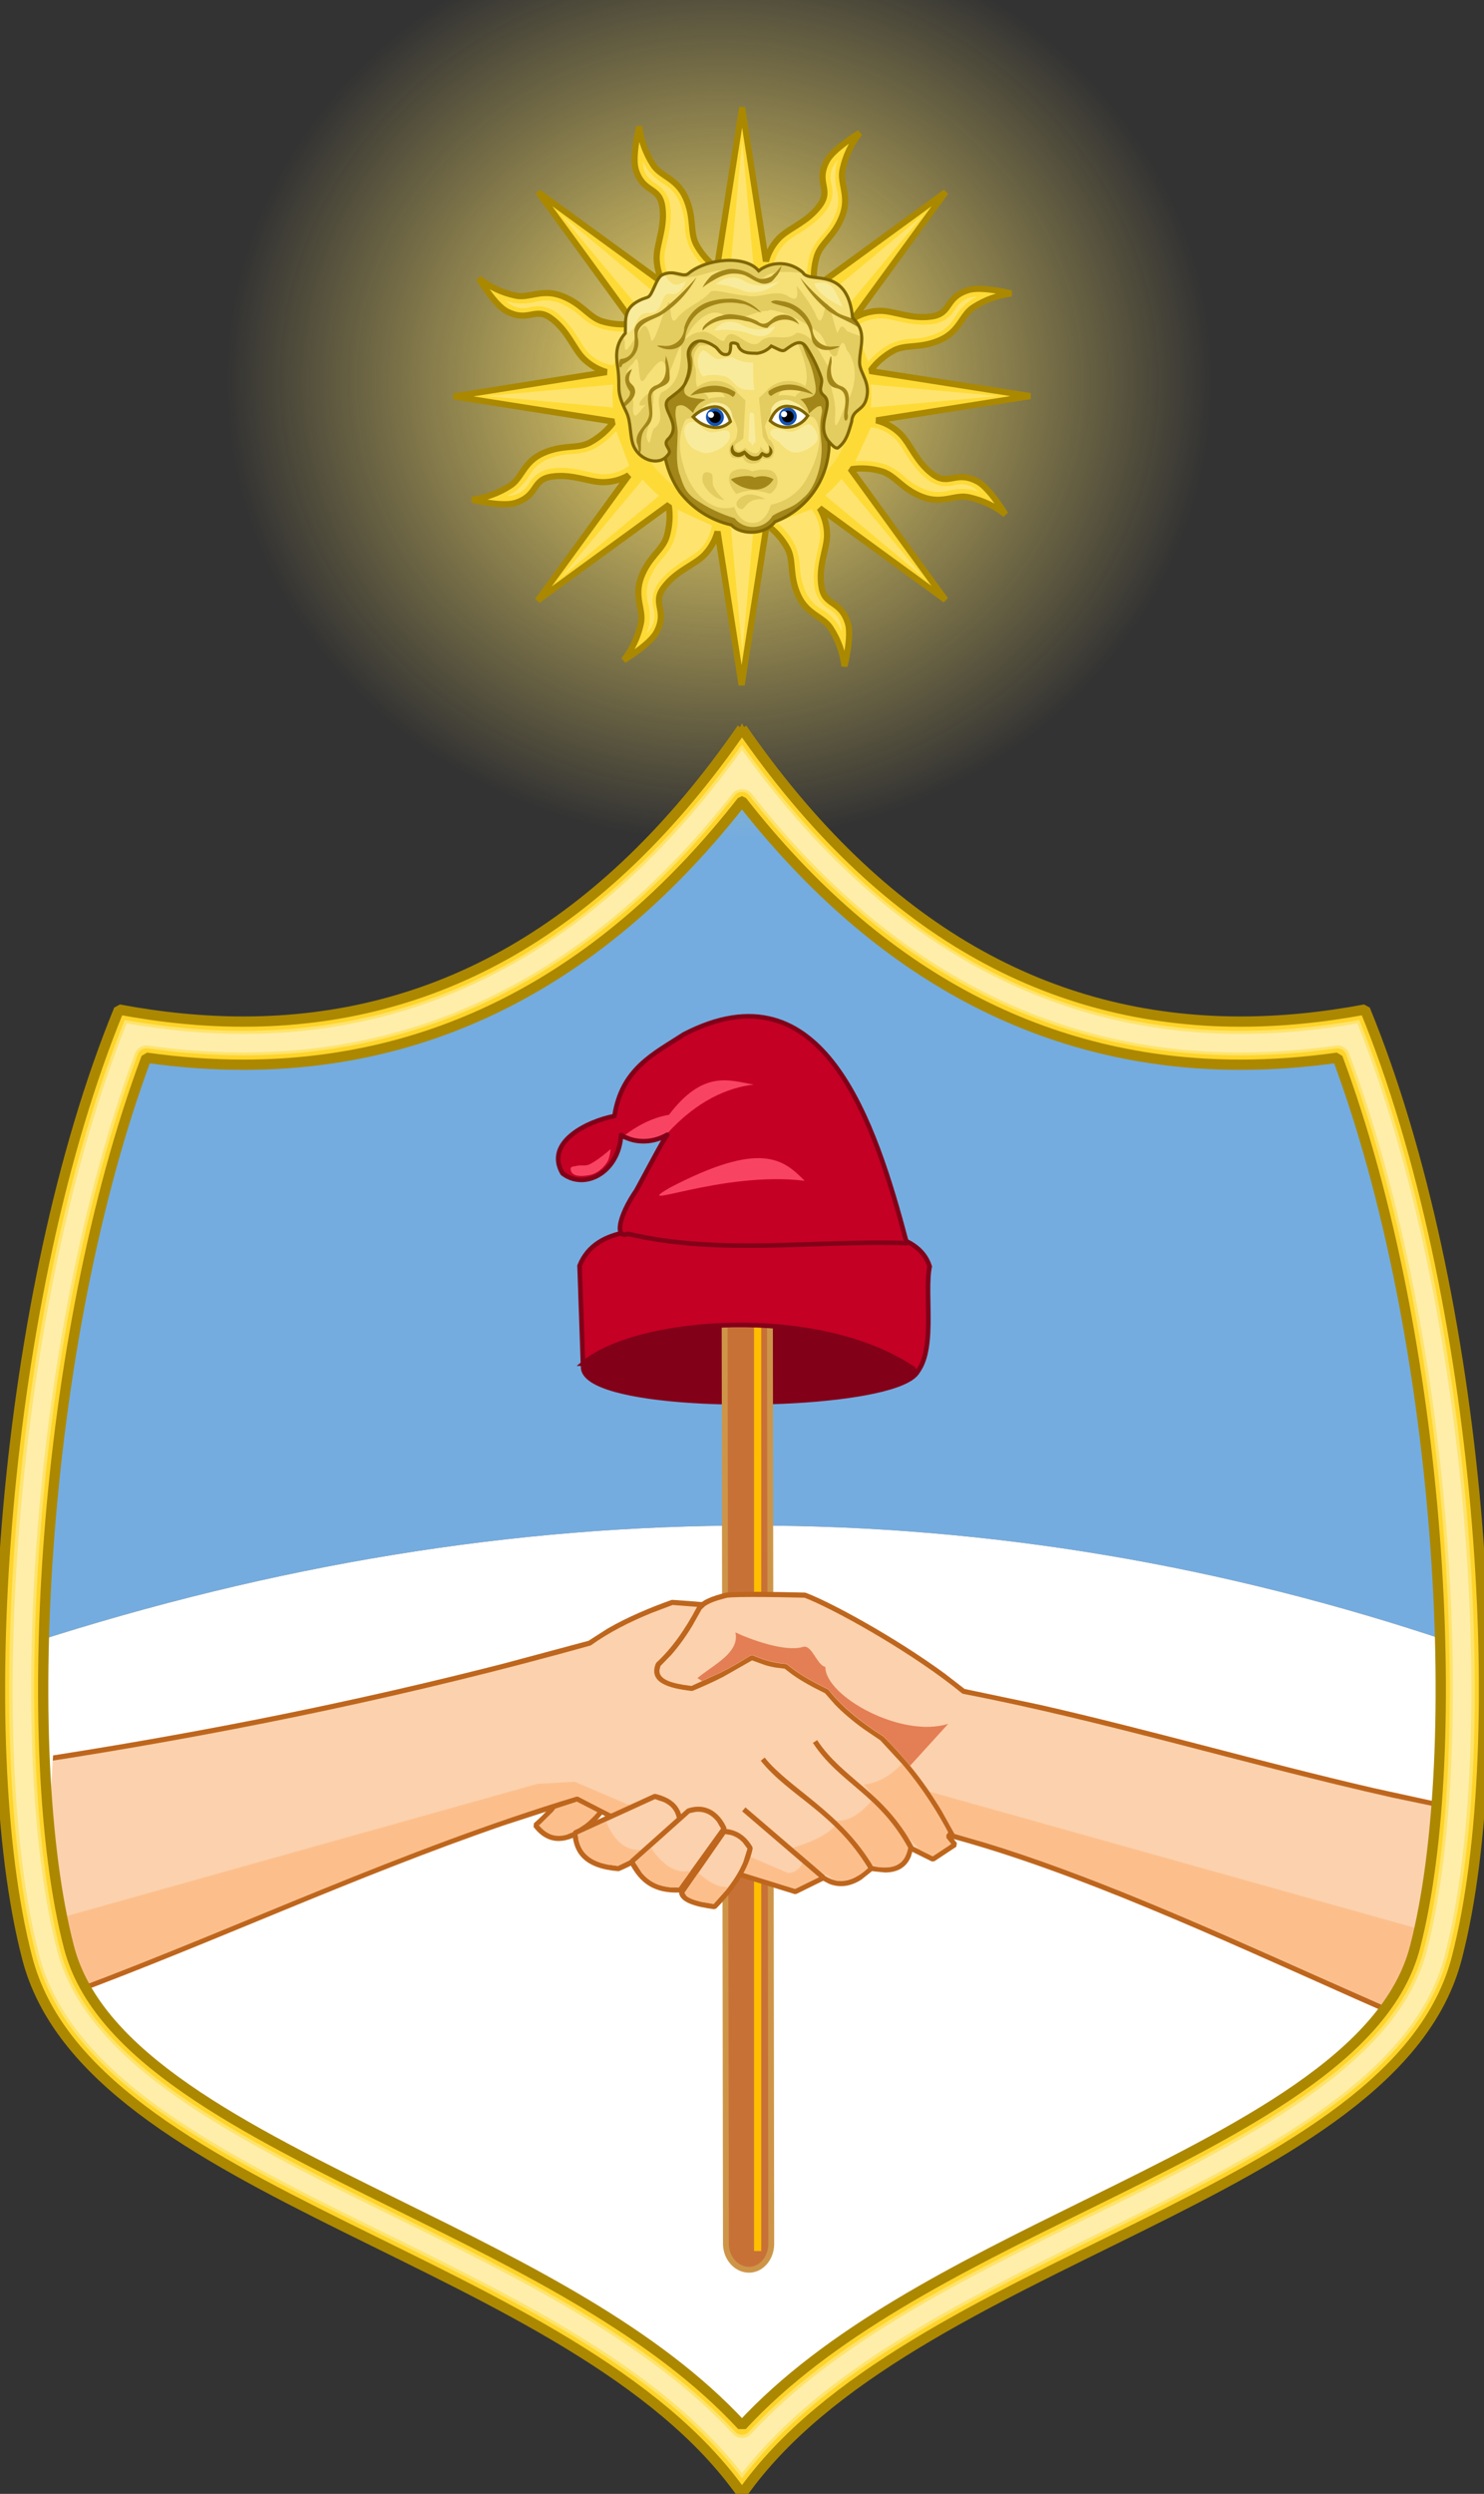 <?xml version="1.0" encoding="UTF-8"?>
<svg id="svg2" xmlns="http://www.w3.org/2000/svg" xmlns:xlink="http://www.w3.org/1999/xlink" viewBox="0 0 240.96 404.7">
  <rect x="0" y="0" width="240.96" height="404.7" fill="#333333" stroke="none"/>
  <defs>
    <style>
      .cls-1 {
        stroke: #1353b4;
      }

      .cls-1, .cls-2, .cls-3, .cls-4 {
        stroke-width: .5px;
      }

      .cls-1, .cls-2, .cls-5, .cls-6, .cls-7, .cls-8, .cls-9, .cls-10, .cls-11, .cls-12, .cls-13, .cls-14, .cls-15 {
        fill-rule: evenodd;
      }

      .cls-16, .cls-17, .cls-3, .cls-18, .cls-19, .cls-20 {
        fill: none;
      }

      .cls-2, .cls-21, .cls-11 {
        fill: #fff;
      }

      .cls-2, .cls-3, .cls-4 {
        stroke: #806600;
      }

      .cls-2, .cls-4, .cls-22 {
        stroke-miterlimit: 10;
      }

      .cls-17 {
        stroke-linejoin: round;
      }

      .cls-17, .cls-23, .cls-22 {
        stroke: #820018;
      }

      .cls-17, .cls-19 {
        stroke-linecap: round;
      }

      .cls-17, .cls-22 {
        stroke-width: .75px;
      }

      .cls-24, .cls-6 {
        fill: #f6e078;
      }

      .cls-25, .cls-5 {
        fill: #f8ec9c;
      }

      .cls-26 {
        fill: #f84462;
      }

      .cls-27 {
        fill: #fee676;
      }

      .cls-28 {
        fill: #fee05b;
      }

      .cls-29 {
        fill: #fee46e;
      }

      .cls-30 {
        fill: #fea;
      }

      .cls-31 {
        fill: #feea8a;
      }

      .cls-32, .cls-33 {
        fill: #feda36;
      }

      .cls-34 {
        fill: #806600;
      }

      .cls-35, .cls-22 {
        fill: #c50025;
      }

      .cls-36 {
        fill: #c87137;
      }

      .cls-37 {
        fill: #8a5b29;
      }

      .cls-38 {
        fill: #74acdf;
      }

      .cls-39 {
        fill: #ffd42a;
        stroke: #ac8800;
        stroke-width: 1.67px;
      }

      .cls-39, .cls-23 {
        stroke-miterlimit: 1;
      }

      .cls-23 {
        fill: #820018;
      }

      .cls-4, .cls-8 {
        fill: #a3861a;
      }

      .cls-18 {
        stroke: #ffbf00;
        stroke-width: 1.16px;
      }

      .cls-18, .cls-19 {
        stroke-linejoin: bevel;
      }

      .cls-33 {
        stroke: #a80;
      }

      .cls-19 {
        stroke: #ce9548;
        stroke-width: .95px;
      }

      .cls-7 {
        fill: #f4a977;
      }

      .cls-9 {
        fill: #be661d;
      }

      .cls-10 {
        fill: #e3cc60;
      }

      .cls-12 {
        fill: #ffddc3;
      }

      .cls-13 {
        fill: #e47e55;
      }

      .cls-14 {
        fill: #fcbf8c;
      }

      .cls-15 {
        fill: #fcd1ad;
      }

      .cls-40 {
        fill: url(#Degradado_sin_nombre_3);
      }

      .cls-20 {
        clip-path: url(#clippath);
      }
    </style>
    <clipPath id="clippath">
      <path class="cls-16" d="m235.9,266.64c-.77-31.84-6.45-69.04-17.35-97.3-3.69.37-7.33.56-10.88.56-.15,0-.29,0-.43,0-2.28.15-4.54.25-6.76.25-31.31,0-58.22-14.97-80-44.51-21.78,29.54-48.68,44.51-80,44.51-2.22,0-4.48-.1-6.76-.25-.14,0-.29,0-.43,0-3.55,0-7.19-.19-10.88-.56-10.91,28.28-16.59,65.51-17.35,97.36-.47,19.52.9,37.02,4.05,49.18,4.9,19.2,29.14,31.14,54.79,43.77,21.29,10.48,43.27,21.31,56.57,37.44,13.3-16.13,35.29-26.96,56.57-37.44,25.66-12.63,49.89-24.57,54.79-43.76,3.15-12.18,4.52-29.7,4.05-49.25Z"/>
    </clipPath>
    <radialGradient id="Degradado_sin_nombre_3" data-name="Degradado sin nombre 3" cx="764.54" cy="-1129.32" fx="764.54" fy="-1129.32" r="109.6" gradientTransform="translate(-441.34 -706.09) scale(.73 -.68)" gradientUnits="userSpaceOnUse">
      <stop offset="0" stop-color="#fee46e"/>
      <stop offset="1" stop-color="#fee46e" stop-opacity="0"/>
    </radialGradient>
  </defs>
  <g>
    <path class="cls-38" d="m235.89,266.57c-.77-31.84-6.45-69.04-17.35-97.3-3.69.37-7.33.56-10.88.56-.15,0-.29,0-.43,0-2.28.15-4.54.25-6.76.25-31.31,0-58.22-14.97-80-44.51-21.78,29.54-48.68,44.51-80,44.51-2.22,0-4.48-.1-6.76-.25-.14,0-.29,0-.43,0-3.55,0-7.19-.19-10.88-.56-10.91,28.28-16.59,65.51-17.35,97.36,79.1-25.53,156.02-25.29,230.84-.06Z"/>
    <path class="cls-21" d="m231.84,315.82c3.15-12.18,4.52-29.7,4.05-49.25-74.81-25.24-151.74-25.47-230.84.06-.47,19.52.9,37.02,4.05,49.18,4.9,19.2,29.14,31.14,54.79,43.77,21.29,10.48,43.27,21.31,56.57,37.44,13.3-16.13,35.29-26.96,56.57-37.44,25.66-12.63,49.89-24.57,54.79-43.76Z"/>
  </g>
  <g>
    <path id="path41479" class="cls-23" d="m135.92,214.83c-9.76-1.39-19.93-2.02-31.34.25-45.36,17.75,84.95,15.24,31.34-.25Z"/>
    <g>
      <g>
        <path class="cls-36" d="m117.64,202.67l.23,161.45c0,2.34,1.75,4.21,3.74,4.21s3.62-1.87,3.62-4.21l-.23-161.45h-7.36Zm0,0h0Z"/>
        <path class="cls-19" d="m117.64,202.67l.23,161.45c0,2.34,1.75,4.21,3.74,4.21s3.62-1.87,3.62-4.21l-.23-161.45m-7.36,0h0Z"/>
      </g>
      <line class="cls-18" x1="123.02" y1="206.79" x2="123.02" y2="365.29"/>
      <path class="cls-37" d="m118.69,202.55l.12,7.59s2.57-1.99,5.14,0l.35-7.48-5.61-.12Zm0,0h0Z"/>
    </g>
    <g>
      <path id="path41505" class="cls-22" d="m94.66,221.29l-.55-15.9c1.38-3.4,4.26-4.78,7.43-5.41,13.35-2.4,27.66-2.02,42.53.38,3.17.75,5.92,2.14,6.88,5.16-.96,4.41,1.24,14.48-2.62,17.75,0-.25.13-.88,0-1.13-15.42-10.45-44.87-8.27-53.67-.85Z"/>
      <path id="path41497" class="cls-35" d="m99.67,181.15c.41,1.13-.28,2.4,1.92,3.27,3.85.75,4.68-.12,6.88-.75-.96,1.26-3.03,5.29-5.23,9.32-3.03,4.41-3.45,7.93-1.38,7.05,15,3.53,30.14,1.01,45.28,1.51-5.23-19.77-13.63-45.58-36.2-33.87-4.82,3.15-10.18,5.54-11.29,13.47h0Z"/>
      <g>
        <path id="path41503" class="cls-35" d="m100.64,180.78l.13,3.27c-.41,6.05-5.92,8.94-9.5,6.17-3.17-5.41,5.09-8.94,9.35-9.44h0Z"/>
        <g>
          <path id="path41499" class="cls-26" d="m101.32,184.31c1.92,1.01,4.68,1.01,7.02-.38,4.82-5.29,9.77-7.43,14.04-7.93-3.85-.63-8.12-2.52-13.76,4.91-2.34.38-4.82,1.51-7.3,3.4h0Z"/>
          <path id="path41501" class="cls-26" d="m108.75,192.74c-6.88,4.03,8.39-2.77,21.89-1.13-3.45-3.53-7.16-6.55-21.89,1.13Z"/>
          <path id="path1794" class="cls-26" d="m99.16,186.46s-2.31,2.07-3.63,2.56c-.61.23-1.27,0-1.88.17-.35.11-1.03.04-1,.51.08,1.41,2.08,1.18,3.15.97,1.09-.21,2.15-1.05,2.84-2.17.35-.56.52-2.05.52-2.05h0Z"/>
        </g>
      </g>
      <path class="cls-17" d="m111.02,167.87c-4.76,3.11-10.07,5.5-11.24,13.24-4.42.85-11.39,4.25-8.44,9.3,3.58,2.77,9.09-.12,9.5-6.17v-.06c.21.15.48.3.83.44h.03c1.89.86,4.45.8,6.65-.48-1.03,1.5-2.96,5.27-5.02,9.03-3.03,4.41-3.45,7.93-1.38,7.05,15,3.53,30.14,1.01,45.28,1.51-5.23-19.77-13.63-45.58-36.2-33.87h0Z"/>
    </g>
  </g>
  <g class="cls-20">
    <g id="Group_3" data-name="Group 3">
      <g id="Group_4" data-name="Group 4">
        <path id="path3235" class="cls-14" d="m86.96,296.19c1.92-1.69,3.44-3.4,4.52-5.1l8.12-.27c-1.39,2.8-3.33,5.2-6.37,6.88-2.75,1.28-4.71.51-6.26-1.51Z"/>
        <path id="path3237" class="cls-9" d="m86.64,296.44l.05-.56c1.9-1.67,3.39-3.36,4.44-5.01l.33-.19,8.12-.27.38.6c-1.42,2.86-3.42,5.33-6.57,7.07-2.95,1.38-5.11.53-6.77-1.63Zm5.49,1.24l.91-.35,2.01-1.34c1.23-.98,2.22-2.12,3.05-3.37l.77-1.35-7.19.24-1.84,2.42-2.3,2.28-.25-.26c1.27,1.65,2.77,2.39,4.84,1.75Z"/>
        <g id="Group_5" data-name="Group 5">
          <path id="path3240" class="cls-15" d="m8.2,296.87c0-2.51.05-5,.15-7.48l.24-4.11,4.49-.69c27.54-4.45,54.95-10.19,82.64-17.93,3.98-2.84,8.6-4.9,13.42-6.61,6.88.44,13.14,1.18,19.21,2.09l27.95,32.84-2.33,3.03,1.08,1.35-3.57,2.36-3.61-1.79c-.67,3.5-3.23,3.92-6.4,3.3-2.4,2.3-5,3.33-7.8,1.53l-4.55,2.23-9.37-2.91c-9.17-3.61-17.73-7.78-26.06-12.14-28.17,8.53-54.4,21.05-81.12,31.07l-2.41.86-.67-4.85c-.86-7.22-1.3-14.62-1.3-22.15Z"/>
          <path id="path3242" class="cls-9" d="m10.12,323.45l2.3-.83c26.67-10,53.04-22.57,81.17-31.09l.31.03c6.24,3.26,12.6,6.42,19.26,9.32l6.74,2.79,9.19,2.85,4.4-2.15.41.02c2.56,1.66,4.95.77,7.29-1.48l.36-.11c3.11.6,5.32.17,5.91-2.97l.59-.29,3.4,1.68,3-1.98-.79-.99v-.51s2.12-2.77,2.12-2.77l-27.63-32.46-9.14-1.2c-1.59-.18-3.2-.34-4.85-.48l-4.95-.38-3.48,1.32c-3.5,1.43-6.81,3.1-9.76,5.21l-.13.06c-28.28,7.9-56.28,13.72-84.41,18.22l-2.86.44.05-.84.96-.15c24.09-3.8,48.08-8.57,72.22-14.76l13.76-3.69,3.06-1.96c3.24-1.87,6.77-3.36,10.39-4.66l.16-.02c6.89.44,13.17,1.18,19.25,2.09l.25.14,27.95,32.84v.52s-2.12,2.78-2.12,2.78l.87,1.09-.09.6-3.57,2.36-.41.03-3.17-1.57-.23.78c-.78,1.9-2.33,2.56-4.18,2.58l-2.13-.22-1.74,1.39c-1.64,1.03-3.41,1.41-5.27.65l-.91-.48-4.36,2.14-.3.02-9.39-2.92c-6.9-2.71-13.45-5.74-19.81-8.93l-6.14-3.15-11.81,3.83c-24.21,8.34-47.09,19-70.54,27.71l-1.08.39-.12-.85Z"/>
          <path id="path3244" class="cls-14" d="m8.77,311.51l78.52-22.04,6.04-.33,34.62,14.8c.84.03,1.96-.51,2.43-1.83.87.73,1.6,1.29,2.08,1.89l.39.69-3.75,1.84-9.19-2.85-6.74-2.79c-6.66-2.89-13.02-6.05-19.26-9.32l-.31-.03c-28.13,8.51-54.5,21.08-81.17,31.09l-2.3.83-.62-4.44c-.29-2.41-.53-4.83-.72-7.28v-.23Z"/>
          <path id="path3246" class="cls-14" d="m136.38,305.23l-.59-.04h-.04s-1.77-1.02-1.77-1.02c-1.95-1.25-3.83-2.87-5.23-4.31,2.5-.77,5.26-1.86,6.98-3.64,1.67,1.67,3.13,3.6,4.24,5.4l.9,1.58-.57.5c-.29.24-.59.45-.89.63h-.03s-.95.45-.95.45c-.42.15-.84.27-1.26.35l-.81.09Z"/>
          <path id="path3248" class="cls-14" d="m142.68,303l-.54-.08-.51-.32c-2.25-1.72-4.56-5.47-6.13-7.19,2.13.31,4.22-1.01,6.37-3.57,1.67,1.64,3.66,4.63,5.03,6.95l.6,1.04-.05.02c-.52,2.75-2.28,3.43-4.79,3.15Z"/>
          <path id="path3250" class="cls-14" d="m151.45,301.24l-1.91-.94-.41-.37c-2.97-2.84-7.37-8.75-8.88-10.32,2.5-.29,4.58-1.65,6.4-3.6,1.78,1.81,5.21,7.67,7.06,10.98l.22.39-.29.38v.51s.73.91.73.91l-.26.3-2.67,1.76Z"/>
        </g>
        <path id="path3252" class="cls-9" d="m133.41,304.99l-12.91-11.06.54-.63,12.91,11.06-.54.63Z"/>
        <path id="path3254" class="cls-9" d="m123.52,285.73l.64-.52c4.07,5.08,12.24,8.72,17.6,17.67l-.71.42c-5.5-9.19-12.91-11.82-17.53-17.58Z"/>
        <path id="path3256" class="cls-9" d="m131.99,282.83l.69-.45c4.12,6.26,10.8,8.36,15.63,17.29l-.73.39c-4.84-8.95-11.23-10.61-15.59-17.23Z"/>
        <g id="Group_6" data-name="Group 6">
          <g id="Group_7" data-name="Group 7">
            <path id="path3260" class="cls-15" d="m154.72,297.91c-2.74-5.29-6.24-10.56-11.5-15.81-3.98-2.53-7.01-5.09-9-7.66-2.8-1.35-5.06-2.69-6.64-4.05-2.5-.2-3.98-.81-5.5-1.42-3.23,2.06-6.5,3.67-9.74,5-3.77-.44-6.5-1.29-5.46-3.88,2.46-2.26,4.69-5.33,6.71-9.2.71-.91,2.09-1.48,4.41-2.06,1.59-.2,7.62-.13,12.71,0,4.66,1.76,17.59,8.9,25.75,15.61,24.5,4.68,48.88,12.43,74.44,17.86l3.22.66.08,3.91c0,10.04-.79,19.84-2.3,29.31l-.48,2.69-11.06-4.88c-22.72-10.12-45.55-20.65-65.64-26.09Z"/>
            <path id="path3262" class="cls-9" d="m154.61,298.3l-.26-.21c-2.04-3.94-4.51-7.87-7.82-11.79l-3.59-3.89-2.77-1.88c-1.76-1.28-3.29-2.58-4.56-3.88l-1.65-1.88-1.93-.98c-1.27-.68-2.41-1.36-3.38-2.05l-1.24-.95-1.62-.21c-.53-.1-1.01-.21-1.45-.34l-2.23-.8-4.72,2.69c-1.64.83-3.27,1.57-4.9,2.24l-.2.03c-3.52-.41-7.07-1.28-5.8-4.45l.1-.15c2.41-2.22,4.61-5.25,6.62-9.09l.04-.06c.81-1.04,2.33-1.63,4.64-2.2h.05c1.63-.22,7.7-.14,12.77-.01l.13.03c4.11,1.55,14.56,7.24,22.6,13.14l3.19,2.47,12.18,2.56c17.89,4.06,35.77,9.25,54.21,13.52l11.08,2.42.02.8-8.08-1.69c-23.86-5.35-46.78-12.44-69.66-16.82l-.18-.09c-7.62-6.26-19.43-12.91-24.68-15.15l-.9-.36-3.84-.08c-3.26-.05-6.35-.06-7.96.02l-.76.06-1.53.43c-.91.29-1.57.59-2.05.93l-.57.54-1.54,2.73c-1.07,1.75-2.2,3.31-3.39,4.66l-1.74,1.79-.16.64c-.11,1.3,1.27,1.99,3.89,2.42l1.3.18,4.74-2.17c1.62-.82,3.23-1.73,4.83-2.75l.38-.04c1.51.61,2.94,1.19,5.38,1.39l.23.1c1.55,1.32,3.77,2.65,6.56,3.99l.15.12c1.95,2.52,4.94,5.05,8.89,7.56l.07.06c3.97,3.96,6.95,7.94,9.35,11.92l2.14,3.83,4.92,1.42c16.7,5.08,35.07,13.23,53.53,21.48l18.06,8-.15.84-11.16-4.92c-22.72-10.12-45.5-20.63-65.58-26.06Z"/>
            <path id="path3264" class="cls-14" d="m159.92,298.97l-4.92-1.42-2.14-3.83-1.91-2.97,82.45,23.12-.51,5.14c-.29,2.41-.62,4.79-1,7.16l-.41,2.27-18.06-8c-18.46-8.25-36.82-16.4-53.53-21.48Z"/>
          </g>
          <path id="path3266" class="cls-13" d="m147.79,286.54l-.21-.26c-1.23-1.49-2.58-2.98-4.07-4.47l-.07-.06c-3.95-2.52-6.94-5.05-8.89-7.56l-.15-.12c-2.79-1.34-5.01-2.67-6.56-3.99l-.23-.1c-2.43-.2-3.87-.78-5.38-1.39l-.38.04c-1.6,1.02-3.22,1.93-4.83,2.75l-3.06,1.4-.72-.47c2.77-2.25,6.88-4.14,6.17-7.41,2.46,1.18,8.16,3.23,10.96,2.36,1.45-.47,2.29,3.03,3.64,3.23-.03,4.79,12.44,11.66,19.96,9.24l-6.19,6.8Z"/>
        </g>
        <g id="Group_8" data-name="Group 8">
          <path id="path3269" class="cls-15" d="m93.37,297.43l12.98-5.93c2.4.6,4.21,1.79,4.08,4.99-2.67,2.56-5.76,4.92-10.02,6.74-5.25-.43-6.84-2.72-7.04-5.79Z"/>
          <path id="path3271" class="cls-9" d="m92.95,297.46l.24-.4,12.98-5.93.27-.02c2.5.63,4.53,1.93,4.4,5.41l-.13.28c-2.69,2.59-5.83,4.98-10.15,6.82l-.2.03c-5.43-.45-7.2-2.87-7.42-6.18Zm7.38,5.34l2.85-1.39c1.84-1.02,3.43-2.15,4.88-3.36l1.94-1.74-.03-.85c-.19-1.55-.99-2.45-2.16-3.01l-1.45-.5-12.56,5.74.1.75c.39,1.99,1.64,3.52,4.79,4.14l1.64.22Z"/>
          <path id="path3273" class="cls-14" d="m100.34,302.8l-1.64-.22c-3.15-.63-4.4-2.15-4.79-4.14l-.1-.75,4.6-2.1.43.95c1.19,2.35,3.13,4.34,6.49,3.46v.09s-2.14,1.32-2.14,1.32l-2.85,1.39Z"/>
        </g>
        <g id="Group_9" data-name="Group 9">
          <path id="path3276" class="cls-15" d="m102.57,302.11l9.24-8.25c3.13-1.01,4.96,1.08,5.77,2.9l-7.15,9.94c-4.08.17-6.24-1.45-7.86-4.59Z"/>
          <path id="path3278" class="cls-9" d="m102.2,302.3l.09-.5,9.24-8.25.15-.08c3.44-1.11,5.43,1.23,6.27,3.12l-.04.41-7.15,9.94-.32.17c-4.26.18-6.56-1.54-8.24-4.81Zm8.01,3.98l6.87-9.55-.64-1.09c-.77-1.01-1.92-1.78-3.51-1.61l-.94.2-8.9,7.95,1.1,1.71c1.17,1.41,2.66,2.21,4.82,2.37h1.19Z"/>
          <path id="path3280" class="cls-14" d="m110.22,306.29h-1.19c-2.16-.17-3.65-.98-4.82-2.38l-1.1-1.71,2.6-2.32.75,1.02c1.12,1.39,2.54,2.58,4.29,2.79l1.37-.04-1.9,2.64Z"/>
        </g>
        <g id="Group_10" data-name="Group 10">
          <path id="path3283" class="cls-15" d="m110.69,307.1l6.88-9.91c1.58.1,3.06.74,4.25,2.73-.64,3.17-2.7,6.34-5.8,9.51-3.07-.4-5.23-1.1-5.33-2.33Z"/>
          <path id="path3285" class="cls-9" d="m110.28,307.13l.07-.27,6.88-9.91.36-.18c1.7.11,3.32.82,4.57,2.93l.05.29c-.67,3.28-2.78,6.52-5.91,9.71l-.35.12c-2.9-.38-5.55-1.07-5.69-2.7Zm5.59,1.85l1.96-2.19c1.26-1.56,2.23-3.11,2.87-4.65l.67-2.14-.78-1.04c-.61-.63-1.28-1-1.97-1.19l-.85-.14-6.61,9.51.3.5c.43.38,1.26.71,2.49.99l1.93.33Z"/>
          <path id="path3287" class="cls-14" d="m115.86,308.98l-1.93-.33c-1.22-.28-2.05-.62-2.49-.99l-.3-.5,2.26-3.26.25.24c1.02.91,2.19,1.69,3.46,2l1.08.12-.38.53-1.96,2.19Z"/>
        </g>
      </g>
    </g>
  </g>
  <ellipse class="cls-40" cx="119.57" cy="61.64" rx="93.42" ry="93.68"/>
  <path class="cls-39" d="m120.48,130.02c22.22,28.38,49.42,42.76,80.95,42.76,5.11,0,10.39-.38,15.75-1.14,17,45.6,20.81,112.51,12.6,144.26-4.56,17.86-28.38,29.59-53.6,42.01-20.53,10.11-41.67,20.52-55.7,35.71-14.04-15.19-35.17-25.6-55.7-35.71-25.22-12.42-49.04-24.15-53.61-42.03-8.21-31.72-4.4-98.63,12.6-144.24,5.37.76,10.65,1.14,15.75,1.14,31.54,0,58.73-14.37,80.95-42.76Zm0-11.81c-22.64,32.73-49.89,47.57-80.95,47.57-6.57,0-13.31-.66-20.21-1.96C.41,209.87-4.73,282.39,4.39,317.63c9.95,38.97,89.04,48.71,116.09,87.07,27.05-38.35,106.14-48.09,116.09-87.07,9.12-35.24,3.98-107.77-14.93-153.81-6.9,1.3-13.64,1.96-20.21,1.96-31.06,0-58.31-14.84-80.95-47.57h0Z"/>
  <path class="cls-16" d="m217.18,171.64c-5.37.76-10.65,1.14-15.75,1.14-31.54,0-58.73-14.37-80.95-42.76-22.22,28.38-49.42,42.76-80.95,42.76-5.11,0-10.39-.38-15.75-1.14-17,45.6-20.81,112.51-12.6,144.24,4.57,17.88,28.39,29.61,53.61,42.03,20.53,10.11,41.67,20.52,55.7,35.71,14.04-15.19,35.17-25.6,55.7-35.71,25.22-12.42,49.04-24.15,53.6-42.01,8.22-31.74,4.4-98.66-12.6-144.26Z"/>
  <path class="cls-29" d="m235.11,317.26c4.46-17.23,5.56-43.6,3.01-72.35-2.65-29.91-8.82-58.04-17.41-79.4-6.6,1.17-13.08,1.77-19.28,1.77-15.98,0-30.91-3.94-44.38-11.71-13.35-7.7-25.64-19.38-36.57-34.74-10.92,15.36-23.22,27.04-36.57,34.74-13.47,7.77-28.41,11.71-44.38,11.71-6.2,0-12.68-.59-19.28-1.77-8.59,21.36-14.76,49.49-17.41,79.4-2.55,28.75-1.45,55.12,3.01,72.35,5.19,20.32,30.11,32.59,56.5,45.59,22.22,10.94,45.17,22.24,58.13,39.32,12.96-17.07,35.91-28.37,58.13-39.32,26.39-12.99,51.31-25.27,56.5-45.58Zm-113.53,77.37c-.28.31-.68.48-1.1.48s-.82-.17-1.1-.48c-13.85-14.99-34.9-25.35-55.26-35.38-25.54-12.58-49.66-24.45-54.4-43.01-8.03-31.04-4.81-98.28,12.65-145.13.22-.59.79-.98,1.4-.98.07,0,.14,0,.21.01,5.29.74,10.52,1.12,15.55,1.12,31.02,0,57.86-14.19,79.77-42.18.28-.36.72-.58,1.18-.58s.9.21,1.18.58c21.92,27.99,48.75,42.18,79.77,42.18,5.02,0,10.25-.38,15.55-1.12.07,0,.14-.01.21-.01.62,0,1.18.38,1.4.98,17.47,46.85,20.68,114.11,12.64,145.16-4.73,18.52-28.85,30.4-54.39,42.98-20.36,10.03-41.42,20.39-55.26,35.38Z"/>
  <path class="cls-30" d="m220.4,166.08c-6.49,1.13-12.86,1.7-18.97,1.7-31.77,0-59-15.51-80.95-46.09-21.95,30.59-49.18,46.09-80.95,46.09-6.11,0-12.48-.57-18.97-1.7C2,212.57-2.3,283.79,6.33,317.13c5.13,20.1,29.96,32.32,56.24,45.26,22.05,10.86,44.81,22.07,57.91,38.94,13.1-16.88,35.87-28.09,57.91-38.94,26.28-12.94,51.11-25.17,56.24-45.26,8.63-33.35,4.33-104.57-14.23-151.06Zm-43.33,193.63c-20.33,10.01-41.33,20.36-55.12,35.27-.38.41-.91.64-1.47.64s-1.09-.23-1.47-.64c-13.78-14.92-34.79-25.26-55.11-35.27-25.65-12.63-49.88-24.56-54.67-43.33-8.05-31.11-4.83-98.49,12.67-145.43.33-.88,1.22-1.41,2.15-1.28,5.27.74,10.47,1.12,15.48,1.12,30.86,0,57.56-14.13,79.38-41.99.76-.97,2.39-.97,3.15,0,21.82,27.86,48.52,41.99,79.38,41.99,5,0,10.21-.38,15.48-1.12.93-.13,1.82.4,2.15,1.28,17.5,46.94,20.71,114.34,12.66,145.46-4.79,18.75-29.01,30.67-54.65,43.3Z"/>
  <g>
    <g id="g4556">
      <g id="g4193">
        <g id="g3915-4">
          <g id="g3839-4">
            <path id="path3797-8-45" class="cls-33" d="m120.5,17.46l-4.09,26.05c-1.41-1.03-2.58-2.37-3.4-3.92-1-2-.25-4.3-1.69-7.51s-4.11-3.44-5.3-5.38c-1.19-1.86-1.95-3.96-2.22-6.15,0,0-1.24,4.84-.56,7,1.21,3.85,3.81,2.63,4.3,5.95s-.9,6-.92,8.29c0,1.48.39,2.93,1.12,4.21l-20.35-14.82,15.54,21.31c-1.74.28-3.53.15-5.22-.36-2.16-.71-3.2-2.86-6.49-4.11s-5.35.47-7.56-.06c-2.16-.46-4.18-1.42-5.91-2.78,0,0,2.53,4.3,4.54,5.35,3.58,1.86,4.56-.83,7.24,1.16s3.6,4.87,5.21,6.5c1.05,1.04,2.34,1.79,3.76,2.19l-24.83,3.95,26,4.09c-1.05,1.44-2.42,2.62-4,3.45-2,1-4.29.23-7.5,1.67s-3.43,4.11-5.37,5.3c-1.86,1.2-3.96,1.96-6.15,2.24,0,0,4.83,1.22,7,.54,3.85-1.21,2.63-3.8,5.95-4.28s6,.9,8.28.91c1.48,0,2.94-.39,4.22-1.13l-14.79,20.32,21.27-15.5c.28,1.75.15,3.54-.36,5.23-.71,2.15-2.87,3.2-4.11,6.49s.46,5.34-.06,7.55c-.47,2.16-1.42,4.18-2.77,5.92,0,0,4.28-2.55,5.33-4.56,1.87-3.57-.83-4.55,1.17-7.24s4.88-3.59,6.51-5.2c1.06-1.08,1.83-2.41,2.22-3.87l3.91,24.9,4.07-26c1.42,1.03,2.59,2.37,3.42,3.92,1,2,.24,4.3,1.68,7.5s4.11,3.45,5.3,5.39c1.2,1.85,1.96,3.95,2.23,6.14,0,0,1.23-4.83.55-7-1.21-3.85-3.81-2.64-4.3-6s.91-6,.92-8.28c0-1.54-.42-3.04-1.2-4.37l20.43,14.89-15.39-21.2c1.72-.26,3.48-.14,5.15.37,2.15.71,3.2,2.87,6.49,4.12s5.35-.47,7.56.06c2.15.47,4.17,1.41,5.91,2.77,0,0-2.54-4.3-4.55-5.35-3.58-1.87-4.55.83-7.24-1.16s-3.59-4.87-5.21-6.51c-1.09-1.09-2.46-1.86-3.95-2.23l25-3.94-26-4.07c1.03-1.4,2.37-2.56,3.91-3.37,2-1,4.3-.24,7.5-1.68s3.44-4.11,5.37-5.3c1.86-1.2,3.96-1.96,6.15-2.23,0,0-4.83-1.23-7-.55-3.86,1.21-2.64,3.79-5.95,4.28s-6-.9-8.28-.92c-1.53,0-3.02.42-4.34,1.19l14.9-20.45-21.28,15.5c-.26-1.72-.13-3.48.38-5.15.71-2.15,2.86-3.2,4.11-6.49s-.47-5.34.06-7.55c.47-2.16,1.41-4.18,2.77-5.92,0,0-4.29,2.54-5.34,4.55-1.87,3.58.83,4.56-1.17,7.25s-4.88,3.59-6.51,5.2c-1.06,1.07-1.82,2.39-2.2,3.84l-3.87-24.95Z"/>
            <path id="path3836-7" class="cls-29" d="m120.51,22.7l-2.09,22.83h4.14l-2.05-22.83Zm15.62,3.18c-.25.25-.47.52-.67.81-.61.97-.77,2.16-.44,3.26.35,1.43.05,2.94-.82,4.12-2.15,2.9-5.28,4-6.61,5.32-1.11,1.06-1.84,2.47-2.05,4l1.2.56,2.12,1,2.1,1h.1c-.15-1.61.03-3.24.51-4.79.47-1.18,1.17-2.26,2.05-3.17.89-.99,1.6-2.14,2.08-3.38.44-1.15.53-2.41.24-3.61-.35-1.24-.43-2.55-.22-3.82.06-.5.22-.85.41-1.3Zm-31.75.23c0,.36.02.71.09,1.06.26,1.12.99,2.07,2,2.62,1.26.75,2.12,2.03,2.34,3.48.52,3.57-.91,6.57-.92,8.44-.04,1.55.45,3.06,1.4,4.29l1.25-.45,2.16-.82,2.17-.81h.11c-1.24-1.04-2.26-2.31-3-3.74-.5-1.17-.77-2.42-.79-3.69-.07-1.33-.38-2.65-.92-3.87-.51-1.13-1.34-2.07-2.39-2.72-1.12-.64-2.09-1.51-2.85-2.55-.26-.4-.49-.81-.7-1.24h.05Zm-13.25,8.77l14.68,17.61,2.93-2.93-17.61-14.68Zm58.79,0l-17.6,14.68,2.93,2.93,14.67-17.61Zm8.81,13.28c-.35,0-.7.03-1.05.09-1.12.26-2.07.99-2.61,2-.77,1.25-2.05,2.11-3.5,2.33-3.57.52-6.56-.91-8.43-.92-1.55-.03-3.06.46-4.3,1.4l.47,1.24.81,2.18.81,2.16v.11c1.04-1.24,2.32-2.26,3.75-3,1.16-.5,2.41-.77,3.68-.78,1.33-.07,2.64-.38,3.87-.91,1.13-.51,2.08-1.35,2.73-2.4.63-1.13,1.49-2.1,2.53-2.86.43-.29.81-.47,1.21-.64h.03Zm-76.66.58c.25.25.53.48.82.68.98.6,2.17.76,3.27.42,1.43-.35,2.93-.05,4.11.83,2.9,2.15,4,5.29,5.31,6.62,1.07,1.09,2.48,1.8,4,2l.54-1.22,1-2.1.95-2.11.05-.11c-1.61.15-3.24-.02-4.79-.51-1.17-.45-2.25-1.13-3.16-2-1-.89-2.14-1.6-3.38-2.09-1.16-.44-2.42-.52-3.63-.23-1.24.34-2.54.42-3.81.22-.5-.11-.87-.26-1.31-.4h.03Zm19.71,13.48l-22.84,2.05,22.81,2.06.03-4.11Zm37.5,0v4.11l22.85-2.06-22.85-2.05Zm2.15,7.1l-.54,1.2-1,2.11-.95,2.11-.05.11c1.62-.15,3.25.02,4.8.5,1.17.45,2.24,1.13,3.15,2,1,.89,2.14,1.6,3.38,2.09,1.16.44,2.42.52,3.63.23,1.24-.35,2.55-.42,3.82-.22.48.11.85.27,1.28.41-.25-.25-.52-.48-.81-.68-.98-.61-2.18-.77-3.28-.43-1.42.35-2.93.05-4.11-.82-2.89-2.15-4-5.29-5.31-6.62-1.08-1.1-2.51-1.8-4.04-1.98h.03Zm-41.35.57c-1.04,1.23-2.31,2.25-3.74,3-1.17.5-2.42.77-3.69.79-1.33.07-2.64.37-3.86.9-1.13.51-2.08,1.35-2.73,2.41-.63,1.12-1.5,2.09-2.54,2.85-.42.26-.79.4-1.2.61.34,0,.67-.02,1-.08,1.12-.26,2.07-.99,2.61-2,.77-1.25,2.05-2.11,3.5-2.33,3.57-.53,6.57.91,8.43.92,1.55.03,3.07-.46,4.3-1.4l-.47-1.24-.81-2.18-.8-2.15v-.1Zm5.73,6.18l-14.68,17.61,17.62-14.68-2.94-2.93Zm29.44,0l-2.93,2.93,17.61,14.68-14.68-17.61Zm-3.46,6.57l-1.25.46-2.17.82-2.17.81h-.1c1.24,1.04,2.26,2.31,3,3.74.5,1.17.77,2.42.79,3.69.08,1.33.39,2.64.92,3.86.51,1.12,1.34,2.07,2.39,2.72,1.12.63,2.1,1.5,2.85,2.54.26.43.42.8.63,1.21,0-.36-.03-.71-.1-1.06-.26-1.12-.99-2.07-2-2.62-1.26-.76-2.11-2.04-2.33-3.49-.53-3.56.91-6.56.92-8.43.02-1.53-.48-3.03-1.41-4.25h.03Zm-21.78.07c.15,1.62-.02,3.25-.51,4.8-.45,1.18-1.13,2.25-2,3.17-.89.99-1.6,2.14-2.08,3.38-.43,1.15-.52,2.41-.24,3.61.35,1.24.43,2.55.23,3.82-.12.48-.27.85-.41,1.28.25-.25.47-.52.67-.81.6-.97.76-2.16.43-3.26-.35-1.43-.04-2.94.83-4.13,2.15-2.89,5.27-4,6.6-5.31,1.12-1.06,1.84-2.47,2.05-4l-1.2-.55-2.12-.95-2.09-1-.16-.05Zm8.44.32l2.09,22.84,2.05-22.84h-4.14Z"/>
          </g>
        </g>
      </g>
      <g id="g3105">
        <path id="path3138" class="cls-32" d="m141.46,64.33c0,11.6-9.4,21-21,21s-21-9.4-21-21,9.4-21,21-21,21,9.4,21,21Z"/>
        <path id="path3158" class="cls-28" d="m120.5,45.96c-10.12.03-18.31,8.26-18.28,18.38.03,10.12,8.26,18.31,18.38,18.28,10.09-.03,18.26-8.2,18.28-18.29.03-10.11-8.14-18.34-18.25-18.37-.04,0-.09,0-.13,0Z"/>
        <path id="path3158-0" class="cls-27" d="m120.5,49.91c-7.94.07-14.32,6.57-14.25,14.51.07,7.94,6.57,14.32,14.51,14.25,7.87-.07,14.23-6.46,14.25-14.34.05-7.91-6.32-14.37-14.24-14.42-.09,0-.18,0-.27,0Z"/>
        <path id="path3158-0-6" class="cls-31" d="m120.5,54.07c-5.64.12-10.12,4.78-10.01,10.43s4.78,10.12,10.43,10.01c5.54-.11,9.99-4.63,10.01-10.18.06-5.61-4.44-10.21-10.06-10.26-.12,0-.25,0-.37,0Z"/>
      </g>
    </g>
    <g id="g4773">
      <path id="path1596" class="cls-4" d="m135.23,64.08c0-.34-.28-2.71-.29-2.84-.12-1.21-2.3-2.08-2.64-3.29-.54-1.77-1.27-3.48-2.19-5.08-2.34,1.42-4.99,2.25-7.72,2.4-.86,0-2.81-2.56-3.87-2.67-.61-.06-.44,2.39-.84,2.3-2.8-.65-3.7-1.89-4.86-1.68s-2,2.39-3.85,3.45c-1.6,2.13-2.23,4.77-1.49,11.43,0,5,.62,8.38,2.89,11.71,2.08,2.73,5.06,4.63,8.41,5.38,1.19,1.45,5.18,1.89,7.05-.52,4.71-1.78,8.05-6.01,8.68-11,.22-1.29.08-2.61-.41-3.82l1.13-5.77Z"/>
      <path id="path12571-3-1" class="cls-12" d="m121.11,63.05c-1-.21-2-2-3-2.19-.95-.25-1.94-.31-2.92-.2-.5.09-.81.35-1.05,0-.56-.86-.8-1.89-.69-2.91.09-.56.39-1.05.84-1.39.15-.26.86.43,1.4.61,0,1.68,3.84,3.21,3.75.47,1.03.69,2.31.9,3.5.57,0,5.53-.84,4.7-1.11,4.92-.22.13-.49.17-.74.13h.02Z"/>
      <path id="path12575-8-5" class="cls-7" d="m120.11,71.02s-1,.29-1.3.44-.46.73-.6,1.05c-.16.4-.16.83,0,1.23.13.35.39.64.73.8.54.17,1-.15,1.28-.13s-.43-.09.2-.06c.8,1.23,2.49.41,2.65.19.75-1.06,1.19-.76,1.19-.76,0,0-4.53.31-4.7-.13s-.7-.88-.56-1.24c.33-.5.71-.96,1.13-1.39h-.02Z"/>
      <path id="path12577-3-2" class="cls-7" d="m120.95,56.66c.38.21.83.23,1.23.06.17-.11.92,0,1.57-.19,1.01-.36,2.09-.48,3.15-.36.42.06,0,.53.47.42.39-.5.16-2.87.8-1.88l-5.36-.37-8.11,1.55,1.73.51c.38.2.76.48,1.1.17l1.12-.36c.35-.31.83-.45,1.29-.37l1.01.82Z"/>
      <path id="path12579-1-7" class="cls-7" d="m125.27,80.81s-2.56-.32-2.87-.44c-.88-.34-2.2.76-3.09.44-1.79-.92-2.38-1.19-2-2.26.4-.68.98-1.22,1.69-1.57,1.4-.29,2.83-.46,4.26-.52.83-.04,1.67.06,2.47.28.83-.18,1.34-1.52.39-2-.22-.11-1.4,0-1.62-.16-.58-.4-.24-.78,0-.91.46-.53.89-1.09,1.26-1.68.85.56.94,1.36,1,2.62,0,.26.5.47.5.82.08.56-.09,1.12-.47,1.54.55,1.93,1.08,3.22-1.45,3.85h-.07Z"/>
      <path id="path1605" class="cls-10" d="m113.92,55.08c1.45.33,3,1.94,4.47.82,1.23-1.37,2.81,1.19,4.32.37,1.92,0,3.78-.68,5.66-.91,1.67-.84,1.79.52,2.64,2.51.56,1.12.96,2.31,1.19,3.54.28,1.44.64,2.73-.71,3.07-1.56.36-3.14.63-4.73.81.26,1.39.95,3.1,2.64,2.3,1.69.69,2.8-1.93,3.92-1.67.52,1.34-.49,1.38,0,5.33s-1,8.16-3,9.64c-1.67,1.67-2.91,1.59-4.86,2.79-1.05,1.78-3.35,2.38-5.14,1.32-.4-.23-.75-.54-1.03-.9-2.26-.68-4.41-1.71-6.36-3.05-1.89-1.3-2.1-2.79-2.68-4.37-.55-2-.26-4.13-.22-6.19.1-1.52-.68-3-.18-4.52,1.59-1,2.62,1.72,4.11,1.79s3.15.32,3.34-1.68c.36-1.29-2.15-.66-3-1.29-1.29-.16-3.84-.11-3.07-2.08.95-1.33,1.37-2.97,1.16-4.59-.54-1.44.87-2.15,1.59-3l-.06-.04Z"/>
      <path id="path12581-1-6" class="cls-6" d="m129.53,55.72c1.59,3.54,2.14,7.17.34,7.93-1.75.93.18,2.49-.51,3.83-.27,1.35-1.76,1.26-2.78,1.25,1.28.91,3.03.76,4.12-.37.88-1.41,1.94-.74,2.26,1.35s-.12,4.74-2.11,8.2c-1.23,2.09-3.3,3.55-5.68,4,0,0-.7,3-3,2.95s-2.94-2.6-2.94-2.6c-3.1,1-6.51-1.53-7.95-5.67s-.83-6.38-.21-8,2.5,0,3.65.72c.82.57,2.77-.22,2.78-.41-1.15.37-2.37-.26-2.74-1.4-.09-.29-.12-.59-.1-.89.54-1,.81-2.4-.61-2.91-1.69-1-.71-2.78-1.19-4.21-.5-1.2-.18-2.58.8-3.43"/>
      <path id="path12575-8-8-2" class="cls-10" d="m124.87,63.06l-1.63,1.54.62,6.23s.58,1,.81,1.32c.38.46,0,1.35-.37,1.17-.32-.24-.6-.55-.81-.89,0,0,0,1-.75,1.11s-1.77-.89-1.77-.89c0,0-.68.72-1.22.47-.35-.14-.51-.54-.37-.89.06-.15.17-.27.31-.34.36-.21.7-.46,1-.75l.35-6.15-1.63-1.54c.3.98.5,1.98.61,3-.03,1.51-.17,3.01-.43,4.5-.27.83-.59.64-1,1.28-.35.69-.21,1.53.35,2.06.56.12,1.14.1,1.68-.07.25.67.93,1.08,1.64,1,1.32,0,1.45-.88,1.45-.88,0,0,1.46.6,1.85-.55.36-.94.04-2-.79-2.57-.54-1.48-.83-3.04-.85-4.62,0-.41.95-3.1.93-3.52l.02-.02Z"/>
      <path id="path12595-6-1" class="cls-10" d="m114.77,67.53s-1.35.56-1.64.42c-.62-.29-1-.79.15-2.22s6.2-2.08,5.11.21c-.33.56-2.32.87-3.62,1.59Z"/>
      <path id="path12599-1-6" class="cls-10" d="m118.55,62.47c-2.17-1.33-5-.64-6.32,1.52-.04.07-.09.14-.13.22l3.61-1s2.33.18,2,1.91c.64.68.61,1.52.9,2.24.85.5,1.27,2.81,1.27,2.81.45-2.95.82-6.47-1.33-7.7Z"/>
      <path id="path12613-6-6" class="cls-5" d="m118.86,68.23c.28-1.24-.49-2.48-1.73-2.78-2.2-.6-3.44.91-4.3,2.1,1.98-.77,4.08.12,6.03.68Z"/>
      <path id="path12629-3-2" class="cls-8" d="m115.04,63.68c1.86-.17,3.07,0,3.93.73.28-.15.45-.45.43-.77-1.43-.98-3.21-1.29-4.89-.87-.95.18-1.8.69-2.41,1.44.96-.28,1.94-.46,2.94-.53h0Z"/>
      <path id="path12643-8-4" class="cls-5" d="m112.7,68.45c.87.35,1.36,1.27,2.27,1.57,1,.56,2.93-.76,3.44.12s-.51,2.14-1.51,2.68-2.31,1.07-3.4.4c-.91-.24-1.65-.9-2-1.77-.39-.89-.72-2.12.23-2.76.28-.19.61-.27.94-.24h.03Z"/>
      <path id="path12571-3-4-1" class="cls-5" d="m120.47,63.08c-1-.19-1.82-1.83-2.79-2-.89-.23-1.82-.3-2.73-.19-.46.08-.75.33-1,0-.52-.81-.74-1.77-.64-2.72.08-.52.37-.99.79-1.3.13-.24,1.71,1.17,2.21,1.34.92.29,2.06-.58,2.91-.11.92.54,1.99.8,3.06.72-.05,5.17.41,4.25.15,4.45-.67.03-1.34-.01-2-.14l.04-.05Z"/>
      <path id="path12577-3-8-3" class="cls-7" d="m124.38,55.36c-.26.07-.65.47-1.2.12-.16-.11-.45-.45-.7-.36-2.1.43-1.14-1.35-2.43.65l1.34-1.57,6.15.54,2,1-1.74.51c-.37.2-.75.49-1.09.18l1.73-1.53c-.43-.34-3.53.4-4.05.46h-.01Z"/>
      <path id="path2045" class="cls-24" d="m111.83,44.36c-.92.82-2.38-.74-4.33.27-1,.53-1.54,3.34-2.34,3.61-4.17,1.3-3.52,3.5-3.62,5.83-1.91,2.1-1.4,4.32-1.21,5.79.43,3.26-.42,3.4,1.33,6.92.87,1.67.55,4.14,1.25,5.67,1.06,2.32,4.14,3.19,5.48,1.44,1-.93-.87-1.55,0-2.54,2.71-2.5-1.53-5.13.22-6.63,1.12-.9,2.37-1.63,2.75-2.78,1.38-3.28-.27-4.06.73-5.64s2.7-.95,4.08,0c.51.35.81,1.31,1.74,1.24.47,0,.74-.27.74-1.65,0-.46,1.29-.17,1.18.15.52,1.38,2,1.26,3.09,1.3.89-.11,1.71-.53,2.32-1.19,1.21.53,1.75,1,2.27.62,1.38-1,2.53-1.83,3.44-.39.98,1.53,1.78,3.16,2.38,4.88.39,1.16-.69,2,.43,2.93,1.75,1.5-1.32,4.59.68,7.3.87,1,1.19,1.25,1.57,1.22,1.52-1.07,1.84-2.88,2.28-4.29.12-1.91,1.68-1.73,2.28-3.38,1-2.88-1-4.45-1-6.2,0-2.68,1.34-4.89-1.13-7.26-.82-8.57-7-5.44-8.08-7.36-2.01-1.81-5.03-1.93-7.17-.27-2.16-2.62-8.43-2-11.37.4h.01Z"/>
      <path id="path12595-6-5-8" class="cls-10" d="m129.44,67.36s1.34.56,1.63.42c.62-.29.09-2-1-2.91s-5.38-1.39-4.29.89c.34.56,2.32.88,3.63,1.6h.03Z"/>
      <path id="path12599-1-7-7" class="cls-10" d="m124.16,69.25c-.93-1.87-.58-5.3.88-6.4,2.12-1.65,5.17-1.28,6.82.84.09.11.17.23.25.35l-3.82-1s-2.31.24-1.77,1.59c-.58.39-.92,1.04-.91,1.73-.38,1.12-.91,1.22-1.45,2.92v-.03Z"/>
      <path id="path12613-6-3-7" class="cls-5" d="m125.06,68.07c.04-.62.11-1.24.22-1.85.15-.3.36-.57.62-.78.32-.26.7-.43,1.11-.5.38-.08.77-.08,1.15,0,.57.2,1.12.45,1.64.75.6.49,1.13,1.06,1.57,1.7l-1.81-.41-4.5,1.09Z"/>
      <path id="path12629-3-6-9" class="cls-8" d="m125.23,64.25c-.32-.07-.52-.38-.45-.7,0-.03.01-.05.02-.08,2.25-1.62,5.34-1.38,7.31.57-2.21-.76-5-1.33-6.88.21h0Z"/>
      <path id="path12643-8-8-0" class="cls-5" d="m128.78,70.03c-1.13.24-2.14-.73-3.26-.41-1.18.59.21,1.72.88,2.05.83.83,1.7,1.88,3,1.76,1.09-.14,2.1-.64,2.88-1.41.92-.75.36-2.12-.42-2.94s-2,.75-3.12.95h.04Z"/>
      <path id="path12649-1-5" class="cls-10" d="m115.82,78.89c.43.87,1.05,1.63,1.81,2.23-1.72,0-3.39-2.11-3.53-3s0-1.66,1-1.44.38,1.13.72,2.21Zm8.47,2.12s-2.11-1.29-3.55-.54-1.43,1.7-.54,2.11.68-1.91,4.09-1.57Z"/>
      <g id="g1974">
        <path id="path12609-8-5" class="cls-10" d="m119.57,80.15c.76-.31,1.57-.5,2.39-.57,1.04.01,2.07.2,3.05.55,1.89-1.1,1.44-3.59-.09-3.84-.93-.16-1.88-.08-2.78.21-.89-.46-1.93-.52-2.87-.17-1.44.61-.94,2.47.3,3.82h0Z"/>
        <path id="path12611-5-7" class="cls-8" d="m118.7,77.84c1.07,1.04,2.51,1.61,4,1.6,1.19,0,2.3-.63,2.89-1.67"/>
        <path id="path12635-2-9" class="cls-8" d="m122.58,78.16c1.01-.06,2.01-.19,3-.39-.93-.55-2.06-.65-3.07-.27-.83-.6-3.6,0-3.85.34.04,0,2.76.33,3.92.32Z"/>
      </g>
      <path id="path12657-3-4-9" class="cls-10" d="m118.63,42.25c-2.44-.08-4.83.67-6.8,2.11-.73.65-1.78-.18-3.14-.07.14.07.28.13.42.19,2.71,1.47,5.42-.48,8.17-.62,2.48-.84,4.73,2.59,6.8,1.14,1.61-1.56,6.3-.51,6.29-.77-2.01-1.81-5.03-1.93-7.17-.27-1.21-1.19-2.87-1.81-4.57-1.71Zm10.69,4.11c.36,1.68.21,2.87-1.52,1.6-2.26-1.05-4.49.61-6.75,0-1.73,0-5.15-1.2-5.73-.56-1.26,1.55-3.7,2.32-5.19,4-1.91,2.86-.8-5.09-2-1.33-.78,1.5-1.6,5.11-2.35,5.27-.5-2-1-3.76-2.18-1.12-.88,1-2.42,4.4-2.13,1.27-.09-.3-.2-.59-.33-.87-1.47,2-1,4-.83,5.35.42,3.26-.43,3.4,1.32,6.92.87,1.67.55,4.14,1.25,5.67,1.06,2.32,4.14,3.19,5.48,1.44,1-.93-.87-1.55,0-2.54,2.71-2.5-1.53-5.13.22-6.63,1.12-.9,2.37-1.63,2.75-2.78,1.38-3.28-.27-4.06.73-5.64s2.7-.95,4.08,0c.51.35.81,1.31,1.74,1.24.47,0,.74-.27.74-1.65,0-.46,1.29-.17,1.18.15.52,1.38,2,1.26,3.09,1.3.89-.11,1.71-.53,2.32-1.19,1.21.53,1.75,1,2.27.62,1.38-1,2.53-1.83,3.44-.39.98,1.53,1.78,3.16,2.38,4.88.38,1.16-.69,2,.43,2.93,1.75,1.5-1.32,4.59.68,7.3.87,1,1.19,1.25,1.57,1.22,1.52-1.07,1.84-2.88,2.28-4.29.12-1.91,1.68-1.73,2.28-3.38,1-2.88-1-4.45-1-6.2,0-1.55.43-2.94.34-4.3-.8-.3-1.61-.6-2.39-.93-1-1.59-1.18-.12-1.52.33-.59-1.34-1.19-4.89-1.77-4.78-.5,1.48-.83,4.39-1.85,1.55-.85-1.59-1.87-3.08-3.03-4.46Zm-4.32,3.93c2.84.34,5.46,1.92,7.77,3.55,1.28.69,1.95,4.93,3.14,3.79.31-1.19.92-3.27,1.54-.92,1.93,2.41,1.59,5.89.16,8.46-.83,1.38-2.31,6.5-2,2.05.18-2.79-1.29-5.34-1.2-7.86-1.36-2-2.28-5.19-5.06-5.35-1.69,1.69-4.38-.28-6,1.54-1.9,1.56-4.5-3.3-5.69-.37-.51.79-2.41-1.94-4-1.24-1.5-.17-3.49,2.54-1.73-.11,1.25-2,3.91-4.37,6.07-2.32,2,.87,4.36-1.09,6.64-1.07l.36-.15Zm-14.42,5.85c.12,2.88-.25,6.25-3.17,7.55-1.33,1.76,1.06,4.25-1.25,5.88-.57.79-.53,3.83-1.21,1.24.35-2.36,1.43-4.76,1.07-7.3-1.31.32-3.51,3-1.11,2.13-.85.69-2.09,3.31-2.14.62.51-2.8-2.65-5.14,0-7.26,1.64-3.17.24,5.69,2.33,1.86,1.28-1.48,2.75-3.91,3.07-.55.33,1.81,1.53-3.17,2.41-4.22v.05Z"/>
      <path id="path12661-3-9-0" class="cls-8" d="m113.12,44.97c-1.69,1.97-3.57,3.78-5.6,5.39-1.46,1.12-4.19,1.05-4.53,3.27.16,1.89.24,4.4-2.19,4.62-.5.14-.27,2.37.28.86,1.71-.76,3-2.36,2.45-4.46-.12-2.41,2.56-2.65,4.05-3.66,2.32-1.52,4.22-3.59,5.54-6.02Zm16.8.08c1,1.77,2.29,3.37,3.8,4.73,1.63,1.6,3.86,2.14,5.7,3.38v-.36c-.33-1.36-2.63-1.34-3.67-2.23-2.14-1.62-4.1-3.47-5.83-5.52Zm-11.71,3.44c-.67,0-1.34.07-2,.2l-.34.08-.28.07c-2.17.5-3.89,2.15-4.48,4.29,0,1.66-1.33,3.01-2.98,3.02-.11,0-.22,0-.33-.02-.83-.07-1.7-.14-.41.31,1.47.6,3.52.2,3.86-1.65.21-1.87,1.28-3.54,2.89-4.51,1.86-1.08,4.05-1.43,6.16-1,1.13,0,2.87,1.31,3.28,1.46-1.35-1.54-3.33-2.37-5.37-2.25Zm7.77.26c-.29,0-.57.07-.81.23.53.53,2.71.63,3.72,1.41,1.61.98,2.68,2.65,2.89,4.52.34,1.84,2.38,2.24,3.85,1.64,1.29-.45.42-.38-.41-.31-1.65.17-3.12-1.03-3.29-2.67-.01-.11-.02-.22-.02-.33-.58-2.15-2.31-3.8-4.48-4.29-.46-.05-.97-.2-1.45-.2Zm-7.38,2.24c-.51,0-1.01.1-1.49.26-1.12.2-3.33,1.56-3,2.37,1.81-1.92,4.6-2.15,7-1.51,1.2.07,2.44,1.17,3.49,1.1,1.28-1.55,3.57-1.79,5.15-.55-.68-1.4-2.37-1.98-3.77-1.3-.11.05-.22.11-.32.18-.91.75-1.56,1.5-2.72.55-1.36-.65-2.84-1.02-4.34-1.1Zm-5.19,1.49l-.13.26.13-.26Zm-5.3,5.25c0,.34-.08.69-.09,1,.3,1.57,0,3.37-1.67,3.86-1.72.79-1,2.91-.93,4.39.07,1.93-2.48,2.92-2,4.94.38.59.24,2.85.65,1.11,0-1.34-.12-2.85,1.12-3.93,1.25-1.32.54-3.15.54-4.74.14-1.81,3.23-1.29,3-3.28,0-1.14-.22-2.28-.62-3.35h0Zm26.81.09c-.11,0-.29.91-.4,1.34-.43,1.47-.55,3.52,1.35,3.84,2.08.53,1.23,2.82,1.19,4.38s.86.77.56-.28c.1-1.48.79-3.61-.92-4.4-1.71-.48-2-2.29-1.67-3.86v-.33c-.03-.5-.06-.69-.11-.69Zm-32.3,2.07c-1.61.83-1.22,2.43-.33,3.63.24,1.14-1.46,1.7-1.14,2.67,1.24-.86,2.93-2.51,1.33-3.93-.71-.64-.13-1.66.14-2.37h0Z"/>
      <path id="path2056" class="cls-25" d="m107.88,44.46c-.13.05-.26.11-.38.17-1,.53-1.54,3.34-2.34,3.61-4.17,1.3-3.52,3.5-3.62,5.83,2.13-.19,1.35-3.47,3.85-3.28s1.74-3.47,3.48-3.09,2.5-2.12,2.5-2.12c-1.67,1.01-2.33.84-3.49-1.12Zm11.17.56c-1.06.01-2.08.42-2.85,1.14,0,0,1.35-.19,4.43,1s6-1.54,6-1.54c0,0-3.28,1.54-5.78,0-.53-.36-1.16-.57-1.8-.6Zm14.37.85c-.43,0-.85.1-1.21.1.58,2.12,4.63,3.85,4.63,3.85-.4-.92-.85-1.82-1.35-2.7-.36-.81-1.19-1.3-2.07-1.25h0Zm-15,6.35c-1.01.04-1.93.59-2.45,1.46,2.02-.32,4.08-.12,6,.58,3.09,1.16,3.86-1.35,3.86-1.35-1.72.81-3.74.74-5.4-.19-.61-.33-1.29-.5-1.98-.5h-.03Z"/>
      <path id="path12663-1-6" class="cls-3" d="m111.83,44.36c-.92.82-2.38-.74-4.33.27-1,.53-1.54,3.34-2.34,3.61-4.17,1.3-3.52,3.5-3.62,5.83-1.91,2.1-1.4,4.32-1.21,5.79.43,3.26-.42,3.4,1.33,6.92.87,1.67.55,4.14,1.25,5.67,1.06,2.32,4.14,3.19,5.48,1.44,1-.93-.87-1.55,0-2.54,2.71-2.5-1.53-5.13.22-6.63,1.12-.9,2.37-1.63,2.75-2.78,1.38-3.28-.27-4.06.73-5.64s2.7-.95,4.08,0c.51.35.81,1.31,1.74,1.24.47,0,.74-.27.74-1.65,0-.46,1.29-.17,1.18.15.52,1.38,2,1.26,3.09,1.3.89-.11,1.71-.53,2.32-1.19,1.21.53,1.75,1,2.27.62,1.38-1,2.53-1.83,3.44-.39.98,1.53,1.78,3.16,2.38,4.88.39,1.16-.69,2,.43,2.93,1.75,1.5-1.32,4.59.68,7.3.87,1,1.19,1.25,1.57,1.22,1.52-1.07,1.84-2.88,2.28-4.29.12-1.91,1.68-1.73,2.28-3.38,1-2.88-1-4.45-1-6.2,0-2.68,1.34-4.89-1.13-7.26-.82-8.57-7-5.44-8.08-7.36-2.01-1.81-5.03-1.93-7.17-.27-2.16-2.62-8.43-2-11.37.4h.01Z"/>
      <path id="path12661-3-9-8-0" class="cls-8" d="m115.59,44.69c.88-.55,1.88-.91,2.91-1.05.91-.03,1.81.14,2.65.48.4.17.78.38,1.14.62.33.21.68.39,1.05.52.67.04,1.33-.1,1.92-.43.11-.08.21-.17.3-.27.14-.15.31-.24.42-.36.3-.3.93-1.09.93-1.09-.11.43-.27.85-.49,1.24-.14.21-.29.41-.46.6-.15.18-.55.71-.76.79-.51.31-1.13.39-1.7.22-.52-.18-1.02-.41-1.49-.7-.34-.22-.7-.41-1.06-.59-.75-.24-1.54-.33-2.33-.25-.94.15-1.85.49-2.66,1-.67.36-1.31.78-1.9,1.25.39-.75.91-1.43,1.53-2v.02Z"/>
      <path id="path7142-7-1" class="cls-34" d="m119.48,73.36c-.52-.35-.39-.8-.45-1.2-.47.39-.53,1.09-.14,1.56.09.11.2.2.33.27.55.28,1.21.19,1.66-.23.32.65,1,1.05,1.73,1,.54-.01,1.02-.34,1.23-.83.29.36.81.42,1.17.13.07-.05.13-.12.17-.19.52-.56.17-1.17-.42-1.63.15.31.21.66.17,1-.07.37-.4.59-1.2.06-.54.45-.3.7-1.08.77s-1.32-.65-1.74-1c-.52.21-.91.6-1.43.25v.04Z"/>
      <path id="rect4770" class="cls-5" d="m121.7,67.29c0-.43.64-.5.74.06l.25,4.35c-.45.42-.18.07-.57.69-.01-.36-.25-.67-.59-.79l.17-4.31Z"/>
      <g id="g2016">
        <path id="path12615-4-1" class="cls-2" d="m112.54,67.64c.77.9,1.83,1.48,3,1.66,1.1.25,2.26-.08,3.06-.88,0,0-.57-2.55-2.68-2.4-1.28.12-2.48.69-3.38,1.62Z"/>
        <path id="path12617-9-8" class="cls-1" d="m115.7,66.55c.64-.2,1.32.15,1.53.78.21.62-.13,1.3-.75,1.51,0,0,0,0-.01,0-.64.19-1.31-.16-1.53-.79-.21-.62.12-1.29.74-1.49,0,0,.01,0,.02,0Z"/>
        <path id="path2009" class="cls-11" d="m115.27,66.84c.27-.07.55.07.64.33.08.26-.06.53-.31.62,0,0,0,0,0,0-.26.08-.54-.07-.63-.33-.09-.25.04-.52.29-.61,0,0,.01,0,.02,0Z"/>
      </g>
      <g id="g2021">
        <path id="path12615-4-2-9" class="cls-2" d="m131.15,67.47c-.62,1-1.66,1.66-2.82,1.81-1.19.2-2.41-.17-3.28-1,0,0,.87-2.63,3.06-2.33,1.18.08,2.27.63,3.04,1.52Z"/>
        <path id="path12617-9-2-3" class="cls-1" d="m128.3,66.45c-.64-.19-1.31.15-1.53.78-.21.62.13,1.3.75,1.51,0,0,0,0,.01,0,.64.19,1.31-.15,1.53-.78.21-.62-.13-1.3-.75-1.51,0,0,0,0-.01,0Z"/>
        <path id="path2011" class="cls-11" d="m127.47,66.75c-.26-.09-.54.06-.63.32-.09.25.04.52.29.61,0,0,.01,0,.02,0,.26.09.54-.06.63-.32.09-.25-.04-.52-.29-.61,0,0-.01,0-.02,0Z"/>
      </g>
    </g>
  </g>
  <path class="cls-16" d="m218.54,169.27c-.09-.23-.17-.47-.26-.7-3.73.61-7.42,1.02-11.05,1.26.15,0,.29,0,.43,0,3.55,0,7.19-.19,10.88-.56Z"/>
  <path class="cls-16" d="m33.72,169.82c-3.63-.24-7.32-.64-11.05-1.26-.09.23-.17.47-.26.7,3.69.37,7.33.56,10.88.56.14,0,.29,0,.43,0Z"/>
</svg>